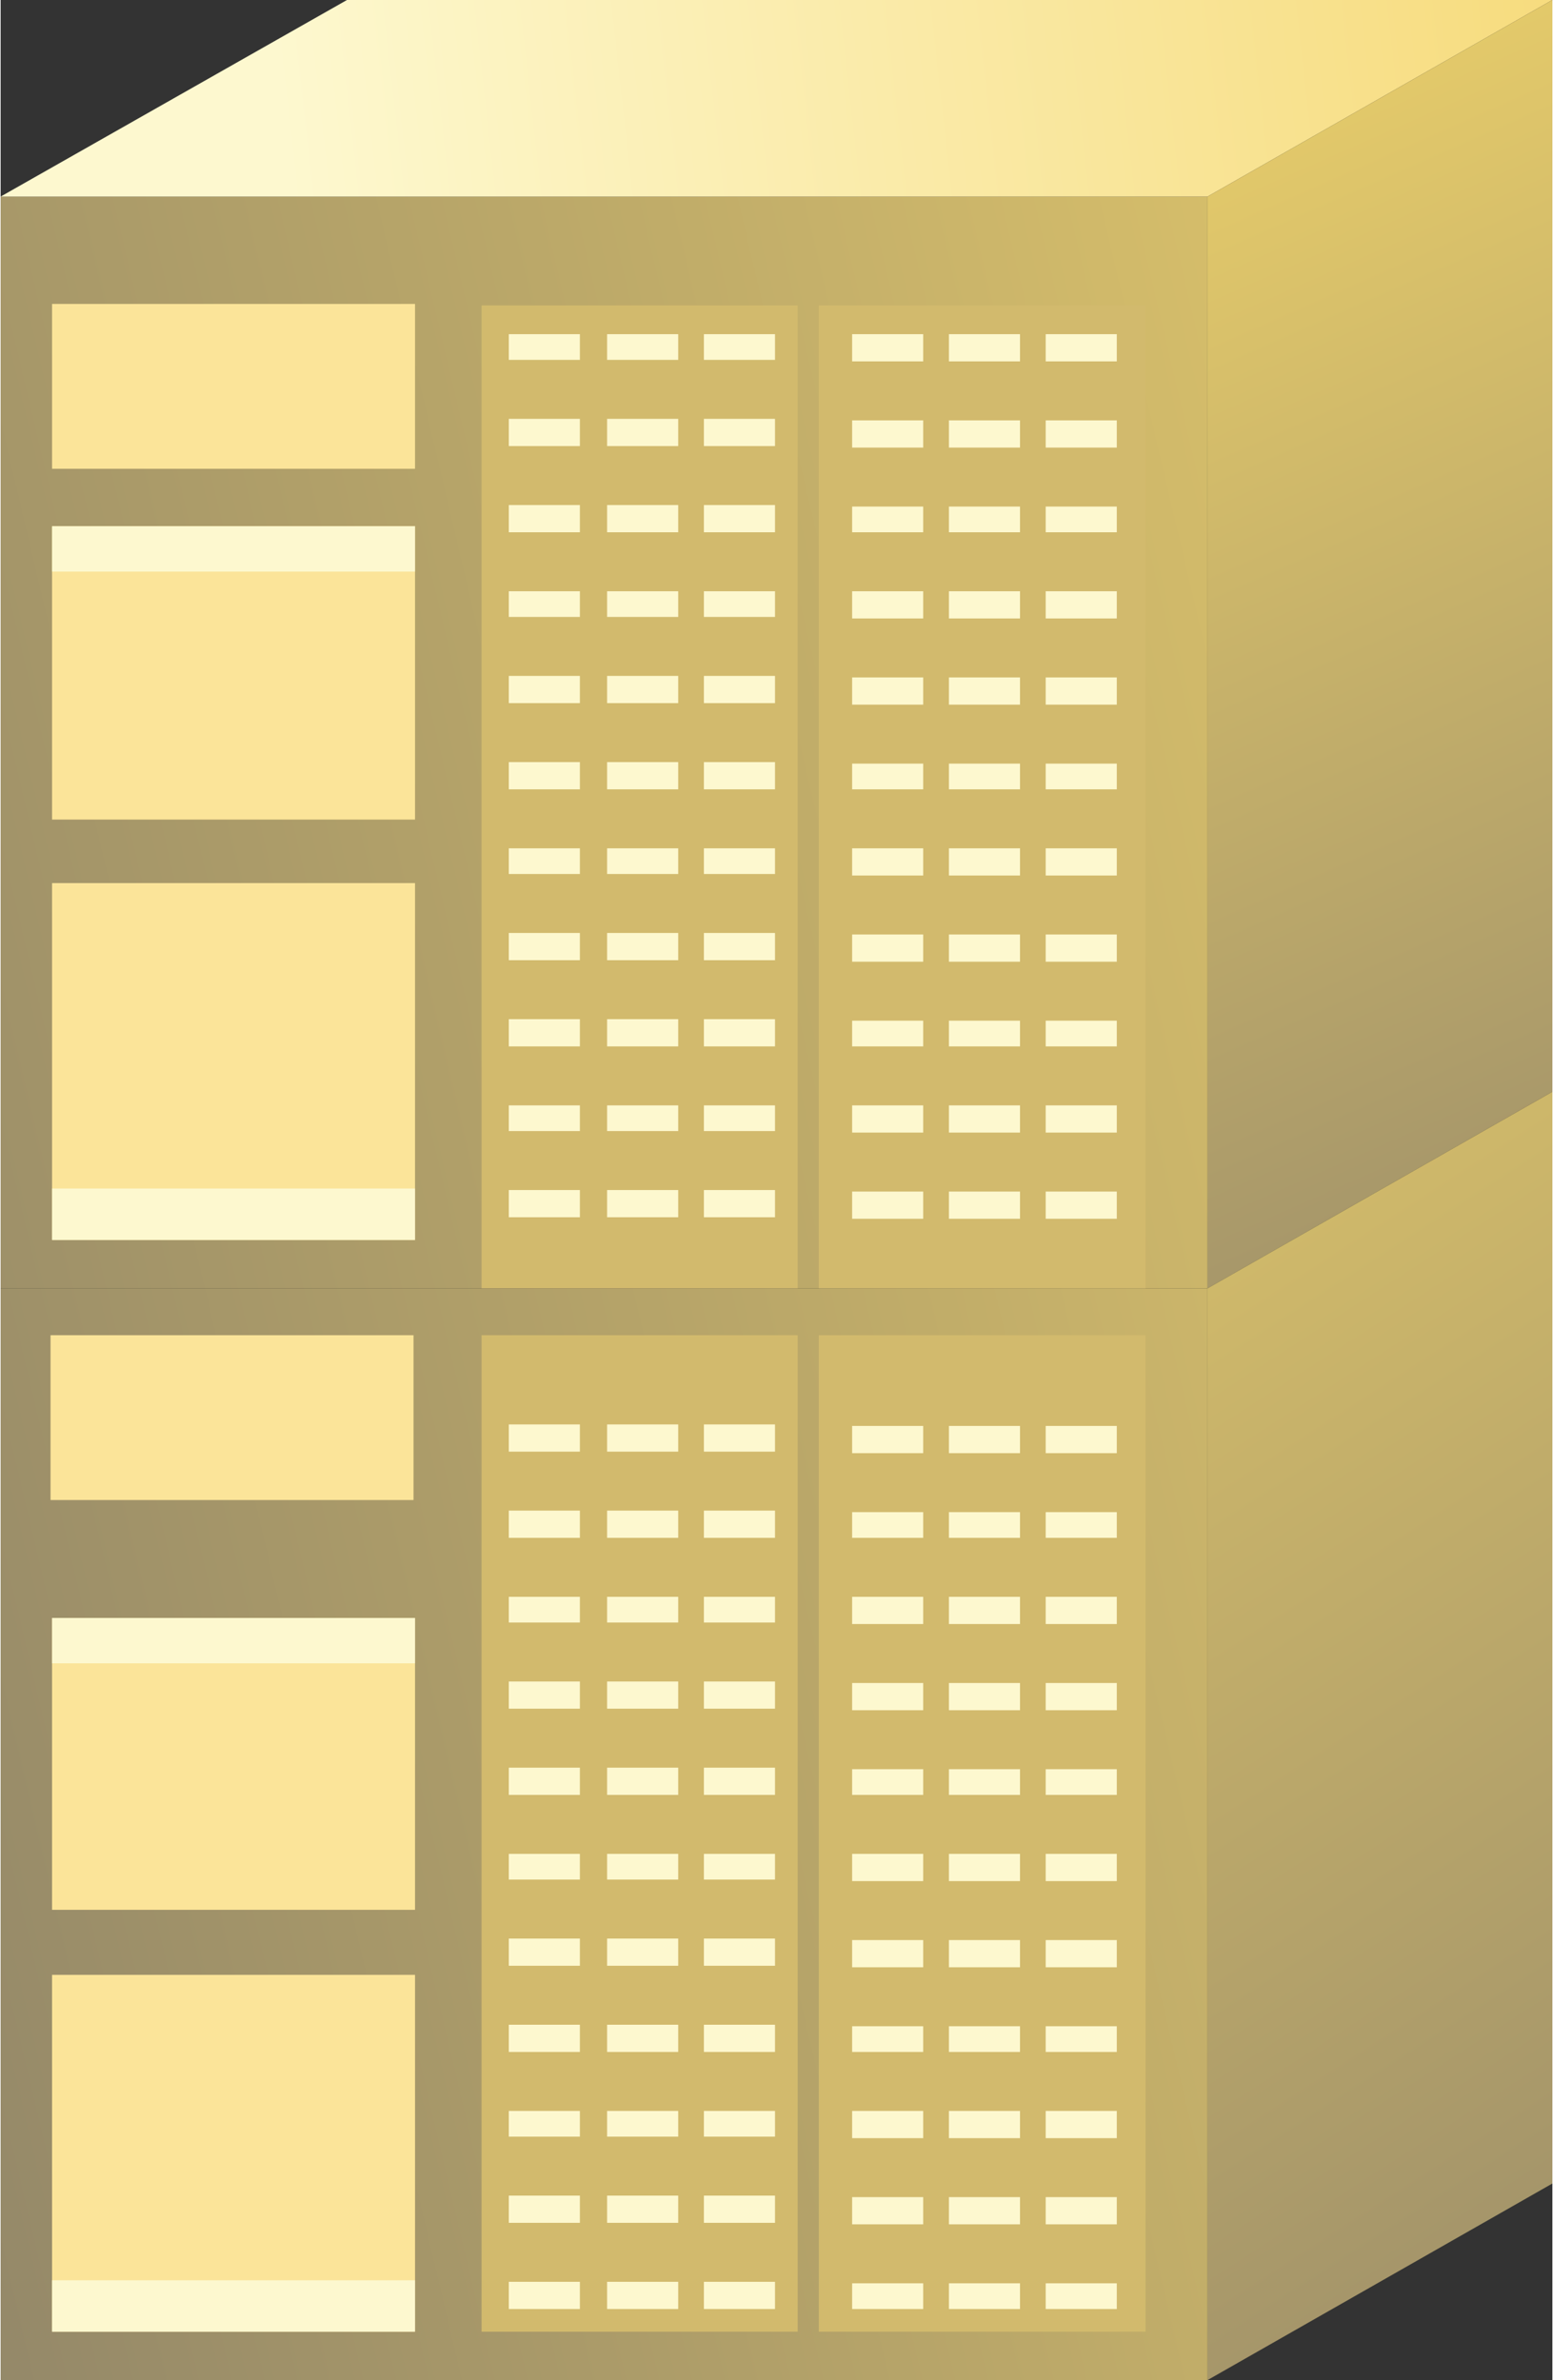 <?xml version="1.0" encoding="UTF-8"?>
<!DOCTYPE svg PUBLIC "-//W3C//DTD SVG 1.1//EN" "http://www.w3.org/Graphics/SVG/1.1/DTD/svg11.dtd">
<!-- Creator: CorelDRAW -->
<svg xmlns="http://www.w3.org/2000/svg" xml:space="preserve" width="5.204mm" height="7.977mm" version="1.1" style="shape-rendering:geometricPrecision; text-rendering:geometricPrecision; image-rendering:optimizeQuality; fill-rule:evenodd; clip-rule:evenodd"
viewBox="0 0 10.26 15.74"
 xmlns:xlink="http://www.w3.org/1999/xlink"
 xmlns:xodm="http://www.corel.com/coreldraw/odm/2003">
 <rect x="0" y="0" width="10.26" height="15.74" fill="#333333" stroke="none"/>
 <defs>
  <style type="text/css">
   <![CDATA[
    .fil7 {fill:none}
    .fil5 {fill:#FDF8CF}
    .fil3 {fill:#FBE499}
    .fil4 {fill:#D2BA6D}
    .fil2 {fill:url(#id0)}
    .fil6 {fill:url(#id1)}
    .fil0 {fill:url(#id2)}
    .fil8 {fill:url(#id3)}
    .fil1 {fill:url(#id4)}
   ]]>
  </style>
  <linearGradient id="id0" gradientUnits="userSpaceOnUse" x1="7.23" y1="-1.08" x2="11.44" y2="8.45">
   <stop offset="0" style="stop-opacity:1; stop-color:#F6D96A"/>
   <stop offset="1" style="stop-opacity:1; stop-color:#9C8E6A"/>
  </linearGradient>
  <linearGradient id="id1" gradientUnits="userSpaceOnUse" x1="-2.48" y1="8.39" x2="14.61" y2="4.37">
   <stop offset="0" style="stop-opacity:1; stop-color:#908569"/>
   <stop offset="1" style="stop-opacity:1; stop-color:#F6D86A"/>
  </linearGradient>
  <linearGradient id="id2" gradientUnits="userSpaceOnUse" xlink:href="#id1" x1="-2.48" y1="8.39" x2="14.61" y2="4.37">
  </linearGradient>
  <linearGradient id="id3" gradientUnits="userSpaceOnUse" xlink:href="#id0" x1="3.15" y1="4.52" x2="10.52" y2="15.92">
  </linearGradient>
  <linearGradient id="id4" gradientUnits="userSpaceOnUse" x1="1.76" y1="-0.11" x2="12.78" y2="-1.35">
   <stop offset="0" style="stop-opacity:1; stop-color:#FDF8CF"/>
   <stop offset="1" style="stop-opacity:1; stop-color:#F5D365"/>
  </linearGradient>
 </defs>
 <g id="Слой_x0020_1">
  <g id="_1823324553744">
   <polygon class="fil0" points="-0,1.3 7.98,1.3 7.98,8.52 -0,8.52 "/>
   <polygon class="fil1" points="-0,1.3 7.98,1.3 10.26,0 2.29,0 "/>
   <polygon class="fil2" points="10.26,0 7.98,1.3 7.98,8.52 10.26,7.22 "/>
   <polygon class="fil3" points="0.34,2.01 2.74,2.01 2.74,3.1 0.34,3.1 "/>
   <polygon class="fil3" points="0.34,3.48 2.74,3.48 2.74,5.42 0.34,5.42 "/>
   <polygon class="fil3" points="0.34,5.84 2.74,5.84 2.74,8.2 0.34,8.2 "/>
   <polygon class="fil4" points="5.27,2.02 3.18,2.02 3.18,8.52 5.27,8.52 "/>
   <polygon class="fil4" points="5.41,2.02 7.57,2.02 7.57,8.52 5.41,8.52 "/>
   <polygon class="fil5" points="0.34,3.48 2.74,3.48 2.74,3.78 0.34,3.78 "/>
   <polygon class="fil5" points="0.34,7.86 2.74,7.86 2.74,8.2 0.34,8.2 "/>
   <polygon class="fil6" points="-0,8.52 7.98,8.52 7.98,15.74 -0,15.74 "/>
   <polygon class="fil7" points="-0,8.52 7.98,8.52 10.26,7.22 2.29,7.22 "/>
   <polygon class="fil8" points="10.26,7.22 7.98,8.52 7.98,15.74 10.26,14.44 "/>
   <polygon class="fil3" points="0.33,8.83 2.73,8.83 2.73,9.92 0.33,9.92 "/>
   <polygon class="fil3" points="0.34,10.7 2.74,10.7 2.74,12.63 0.34,12.63 "/>
   <polygon class="fil3" points="0.34,13.06 2.74,13.06 2.74,15.42 0.34,15.42 "/>
   <polygon class="fil4" points="5.27,8.83 3.18,8.83 3.18,15.42 5.27,15.42 "/>
   <polygon class="fil4" points="5.41,8.83 7.57,8.83 7.57,15.42 5.41,15.42 "/>
   <polygon class="fil5" points="0.34,10.7 2.74,10.7 2.74,11 0.34,11 "/>
   <polygon class="fil5" points="0.34,15.08 2.74,15.08 2.74,15.42 0.34,15.42 "/>
   <polygon class="fil5" points="3.83,9.42 3.36,9.42 3.36,9.6 3.83,9.6 "/>
   <polygon class="fil5" points="3.83,9.99 3.36,9.99 3.36,10.17 3.83,10.17 "/>
   <polygon class="fil5" points="3.83,10.56 3.36,10.56 3.36,10.73 3.83,10.73 "/>
   <polygon class="fil5" points="3.83,11.12 3.36,11.12 3.36,11.3 3.83,11.3 "/>
   <polygon class="fil5" points="3.83,11.69 3.36,11.69 3.36,11.87 3.83,11.87 "/>
   <polygon class="fil5" points="3.83,12.26 3.36,12.26 3.36,12.43 3.83,12.43 "/>
   <polygon class="fil5" points="3.83,12.82 3.36,12.82 3.36,13 3.83,13 "/>
   <polygon class="fil5" points="3.83,13.39 3.36,13.39 3.36,13.57 3.83,13.57 "/>
   <polygon class="fil5" points="3.83,13.96 3.36,13.96 3.36,14.13 3.83,14.13 "/>
   <polygon class="fil5" points="3.83,14.52 3.36,14.52 3.36,14.7 3.83,14.7 "/>
   <polygon class="fil5" points="3.83,15.09 3.36,15.09 3.36,15.27 3.83,15.27 "/>
   <polygon class="fil5" points="6.1,9.43 5.63,9.43 5.63,9.61 6.1,9.61 "/>
   <polygon class="fil5" points="6.1,10 5.63,10 5.63,10.17 6.1,10.17 "/>
   <polygon class="fil5" points="6.1,10.56 5.63,10.56 5.63,10.74 6.1,10.74 "/>
   <polygon class="fil5" points="6.1,11.13 5.63,11.13 5.63,11.31 6.1,11.31 "/>
   <polygon class="fil5" points="6.1,11.7 5.63,11.7 5.63,11.87 6.1,11.87 "/>
   <polygon class="fil5" points="6.1,12.26 5.63,12.26 5.63,12.44 6.1,12.44 "/>
   <polygon class="fil5" points="6.1,12.83 5.63,12.83 5.63,13.01 6.1,13.01 "/>
   <polygon class="fil5" points="6.1,13.4 5.63,13.4 5.63,13.57 6.1,13.57 "/>
   <polygon class="fil5" points="6.1,13.96 5.63,13.96 5.63,14.14 6.1,14.14 "/>
   <polygon class="fil5" points="6.1,14.53 5.63,14.53 5.63,14.71 6.1,14.71 "/>
   <polygon class="fil5" points="6.1,15.1 5.63,15.1 5.63,15.27 6.1,15.27 "/>
   <polygon class="fil5" points="4.48,9.42 4.01,9.42 4.01,9.6 4.48,9.6 "/>
   <polygon class="fil5" points="4.48,9.99 4.01,9.99 4.01,10.17 4.48,10.17 "/>
   <polygon class="fil5" points="4.48,10.56 4.01,10.56 4.01,10.73 4.48,10.73 "/>
   <polygon class="fil5" points="4.48,11.12 4.01,11.12 4.01,11.3 4.48,11.3 "/>
   <polygon class="fil5" points="4.48,11.69 4.01,11.69 4.01,11.87 4.48,11.87 "/>
   <polygon class="fil5" points="4.48,12.26 4.01,12.26 4.01,12.43 4.48,12.43 "/>
   <polygon class="fil5" points="4.48,12.82 4.01,12.82 4.01,13 4.48,13 "/>
   <polygon class="fil5" points="4.48,13.39 4.01,13.39 4.01,13.57 4.48,13.57 "/>
   <polygon class="fil5" points="4.48,13.96 4.01,13.96 4.01,14.13 4.48,14.13 "/>
   <polygon class="fil5" points="4.48,14.52 4.01,14.52 4.01,14.7 4.48,14.7 "/>
   <polygon class="fil5" points="4.48,15.09 4.01,15.09 4.01,15.27 4.48,15.27 "/>
   <polygon class="fil5" points="6.74,9.43 6.27,9.43 6.27,9.61 6.74,9.61 "/>
   <polygon class="fil5" points="6.74,10 6.27,10 6.27,10.17 6.74,10.17 "/>
   <polygon class="fil5" points="6.74,10.56 6.27,10.56 6.27,10.74 6.74,10.74 "/>
   <polygon class="fil5" points="6.74,11.13 6.27,11.13 6.27,11.31 6.74,11.31 "/>
   <polygon class="fil5" points="6.74,11.7 6.27,11.7 6.27,11.87 6.74,11.87 "/>
   <polygon class="fil5" points="6.74,12.26 6.27,12.26 6.27,12.44 6.74,12.44 "/>
   <polygon class="fil5" points="6.74,12.83 6.27,12.83 6.27,13.01 6.74,13.01 "/>
   <polygon class="fil5" points="6.74,13.4 6.27,13.4 6.27,13.57 6.74,13.57 "/>
   <polygon class="fil5" points="6.74,13.96 6.27,13.96 6.27,14.14 6.74,14.14 "/>
   <polygon class="fil5" points="6.74,14.53 6.27,14.53 6.27,14.71 6.74,14.71 "/>
   <polygon class="fil5" points="6.74,15.1 6.27,15.1 6.27,15.27 6.74,15.27 "/>
   <polygon class="fil5" points="5.12,9.42 4.65,9.42 4.65,9.6 5.12,9.6 "/>
   <polygon class="fil5" points="5.12,9.99 4.65,9.99 4.65,10.17 5.12,10.17 "/>
   <polygon class="fil5" points="5.12,10.56 4.65,10.56 4.65,10.73 5.12,10.73 "/>
   <polygon class="fil5" points="5.12,11.12 4.65,11.12 4.65,11.3 5.12,11.3 "/>
   <polygon class="fil5" points="5.12,11.69 4.65,11.69 4.65,11.87 5.12,11.87 "/>
   <polygon class="fil5" points="5.12,12.26 4.65,12.26 4.65,12.43 5.12,12.43 "/>
   <polygon class="fil5" points="5.12,12.82 4.65,12.82 4.65,13 5.12,13 "/>
   <polygon class="fil5" points="5.12,13.39 4.65,13.39 4.65,13.57 5.12,13.57 "/>
   <polygon class="fil5" points="5.12,13.96 4.65,13.96 4.65,14.13 5.12,14.13 "/>
   <polygon class="fil5" points="5.12,14.52 4.65,14.52 4.65,14.7 5.12,14.7 "/>
   <polygon class="fil5" points="5.12,15.09 4.65,15.09 4.65,15.27 5.12,15.27 "/>
   <polygon class="fil5" points="7.38,9.43 6.91,9.43 6.91,9.61 7.38,9.61 "/>
   <polygon class="fil5" points="7.38,10 6.91,10 6.91,10.17 7.38,10.17 "/>
   <polygon class="fil5" points="7.38,10.56 6.91,10.56 6.91,10.74 7.38,10.74 "/>
   <polygon class="fil5" points="7.38,11.13 6.91,11.13 6.91,11.31 7.38,11.31 "/>
   <polygon class="fil5" points="7.38,11.7 6.91,11.7 6.91,11.87 7.38,11.87 "/>
   <polygon class="fil5" points="7.38,12.26 6.91,12.26 6.91,12.44 7.38,12.44 "/>
   <polygon class="fil5" points="7.38,12.83 6.91,12.83 6.91,13.01 7.38,13.01 "/>
   <polygon class="fil5" points="7.38,13.4 6.91,13.4 6.91,13.57 7.38,13.57 "/>
   <polygon class="fil5" points="7.38,13.96 6.91,13.96 6.91,14.14 7.38,14.14 "/>
   <polygon class="fil5" points="7.38,14.53 6.91,14.53 6.91,14.71 7.38,14.71 "/>
   <polygon class="fil5" points="7.38,15.1 6.91,15.1 6.91,15.27 7.38,15.27 "/>
   <polygon class="fil5" points="3.83,2.21 3.36,2.21 3.36,2.38 3.83,2.38 "/>
   <polygon class="fil5" points="3.83,2.77 3.36,2.77 3.36,2.95 3.83,2.95 "/>
   <polygon class="fil5" points="3.83,3.34 3.36,3.34 3.36,3.52 3.83,3.52 "/>
   <polygon class="fil5" points="3.83,3.91 3.36,3.91 3.36,4.08 3.83,4.08 "/>
   <polygon class="fil5" points="3.83,4.47 3.36,4.47 3.36,4.65 3.83,4.65 "/>
   <polygon class="fil5" points="3.83,5.04 3.36,5.04 3.36,5.22 3.83,5.22 "/>
   <polygon class="fil5" points="3.83,5.61 3.36,5.61 3.36,5.78 3.83,5.78 "/>
   <polygon class="fil5" points="3.83,6.17 3.36,6.17 3.36,6.35 3.83,6.35 "/>
   <polygon class="fil5" points="3.83,6.74 3.36,6.74 3.36,6.92 3.83,6.92 "/>
   <polygon class="fil5" points="3.83,7.31 3.36,7.31 3.36,7.48 3.83,7.48 "/>
   <polygon class="fil5" points="3.83,7.87 3.36,7.87 3.36,8.05 3.83,8.05 "/>
   <polygon class="fil5" points="6.1,2.21 5.63,2.21 5.63,2.39 6.1,2.39 "/>
   <polygon class="fil5" points="6.1,2.78 5.63,2.78 5.63,2.96 6.1,2.96 "/>
   <polygon class="fil5" points="6.1,3.35 5.63,3.35 5.63,3.52 6.1,3.52 "/>
   <polygon class="fil5" points="6.1,3.91 5.63,3.91 5.63,4.09 6.1,4.09 "/>
   <polygon class="fil5" points="6.1,4.48 5.63,4.48 5.63,4.66 6.1,4.66 "/>
   <polygon class="fil5" points="6.1,5.05 5.63,5.05 5.63,5.22 6.1,5.22 "/>
   <polygon class="fil5" points="6.1,5.61 5.63,5.61 5.63,5.79 6.1,5.79 "/>
   <polygon class="fil5" points="6.1,6.18 5.63,6.18 5.63,6.36 6.1,6.36 "/>
   <polygon class="fil5" points="6.1,6.75 5.63,6.75 5.63,6.92 6.1,6.92 "/>
   <polygon class="fil5" points="6.1,7.31 5.63,7.31 5.63,7.49 6.1,7.49 "/>
   <polygon class="fil5" points="6.1,7.88 5.63,7.88 5.63,8.06 6.1,8.06 "/>
   <polygon class="fil5" points="4.48,2.21 4.01,2.21 4.01,2.38 4.48,2.38 "/>
   <polygon class="fil5" points="4.48,2.77 4.01,2.77 4.01,2.95 4.48,2.95 "/>
   <polygon class="fil5" points="4.48,3.34 4.01,3.34 4.01,3.52 4.48,3.52 "/>
   <polygon class="fil5" points="4.48,3.91 4.01,3.91 4.01,4.08 4.48,4.08 "/>
   <polygon class="fil5" points="4.48,4.47 4.01,4.47 4.01,4.65 4.48,4.65 "/>
   <polygon class="fil5" points="4.48,5.04 4.01,5.04 4.01,5.22 4.48,5.22 "/>
   <polygon class="fil5" points="4.48,5.61 4.01,5.61 4.01,5.78 4.48,5.78 "/>
   <polygon class="fil5" points="4.48,6.17 4.01,6.17 4.01,6.35 4.48,6.35 "/>
   <polygon class="fil5" points="4.48,6.74 4.01,6.74 4.01,6.92 4.48,6.92 "/>
   <polygon class="fil5" points="4.48,7.31 4.01,7.31 4.01,7.48 4.48,7.48 "/>
   <polygon class="fil5" points="4.48,7.87 4.01,7.87 4.01,8.05 4.48,8.05 "/>
   <polygon class="fil5" points="6.74,2.21 6.27,2.21 6.27,2.39 6.74,2.39 "/>
   <polygon class="fil5" points="6.74,2.78 6.27,2.78 6.27,2.96 6.74,2.96 "/>
   <polygon class="fil5" points="6.74,3.35 6.27,3.35 6.27,3.52 6.74,3.52 "/>
   <polygon class="fil5" points="6.74,3.91 6.27,3.91 6.27,4.09 6.74,4.09 "/>
   <polygon class="fil5" points="6.74,4.48 6.27,4.48 6.27,4.66 6.74,4.66 "/>
   <polygon class="fil5" points="6.74,5.05 6.27,5.05 6.27,5.22 6.74,5.22 "/>
   <polygon class="fil5" points="6.74,5.61 6.27,5.61 6.27,5.79 6.74,5.79 "/>
   <polygon class="fil5" points="6.74,6.18 6.27,6.18 6.27,6.36 6.74,6.36 "/>
   <polygon class="fil5" points="6.74,6.75 6.27,6.75 6.27,6.92 6.74,6.92 "/>
   <polygon class="fil5" points="6.74,7.31 6.27,7.31 6.27,7.49 6.74,7.49 "/>
   <polygon class="fil5" points="6.74,7.88 6.27,7.88 6.27,8.06 6.74,8.06 "/>
   <polygon class="fil5" points="5.12,2.21 4.65,2.21 4.65,2.38 5.12,2.38 "/>
   <polygon class="fil5" points="5.12,2.77 4.65,2.77 4.65,2.95 5.12,2.95 "/>
   <polygon class="fil5" points="5.12,3.34 4.65,3.34 4.65,3.52 5.12,3.52 "/>
   <polygon class="fil5" points="5.12,3.91 4.65,3.91 4.65,4.08 5.12,4.08 "/>
   <polygon class="fil5" points="5.12,4.47 4.65,4.47 4.65,4.65 5.12,4.65 "/>
   <polygon class="fil5" points="5.12,5.04 4.65,5.04 4.65,5.22 5.12,5.22 "/>
   <polygon class="fil5" points="5.12,5.61 4.65,5.61 4.65,5.78 5.12,5.78 "/>
   <polygon class="fil5" points="5.12,6.17 4.65,6.17 4.65,6.35 5.12,6.35 "/>
   <polygon class="fil5" points="5.12,6.74 4.65,6.74 4.65,6.92 5.12,6.92 "/>
   <polygon class="fil5" points="5.12,7.31 4.65,7.31 4.65,7.48 5.12,7.48 "/>
   <polygon class="fil5" points="5.12,7.87 4.65,7.87 4.65,8.05 5.12,8.05 "/>
   <polygon class="fil5" points="7.38,2.21 6.91,2.21 6.91,2.39 7.38,2.39 "/>
   <polygon class="fil5" points="7.38,2.78 6.91,2.78 6.91,2.96 7.38,2.96 "/>
   <polygon class="fil5" points="7.38,3.35 6.91,3.35 6.91,3.52 7.38,3.52 "/>
   <polygon class="fil5" points="7.38,3.91 6.91,3.91 6.91,4.09 7.38,4.09 "/>
   <polygon class="fil5" points="7.38,4.48 6.91,4.48 6.91,4.66 7.38,4.66 "/>
   <polygon class="fil5" points="7.38,5.05 6.91,5.05 6.91,5.22 7.38,5.22 "/>
   <polygon class="fil5" points="7.38,5.61 6.91,5.61 6.91,5.79 7.38,5.79 "/>
   <polygon class="fil5" points="7.38,6.18 6.91,6.18 6.91,6.36 7.38,6.36 "/>
   <polygon class="fil5" points="7.38,6.75 6.91,6.75 6.91,6.92 7.38,6.92 "/>
   <polygon class="fil5" points="7.38,7.31 6.91,7.31 6.91,7.49 7.38,7.49 "/>
   <polygon class="fil5" points="7.38,7.88 6.91,7.88 6.91,8.06 7.38,8.06 "/>
  </g>
 </g>
</svg>
